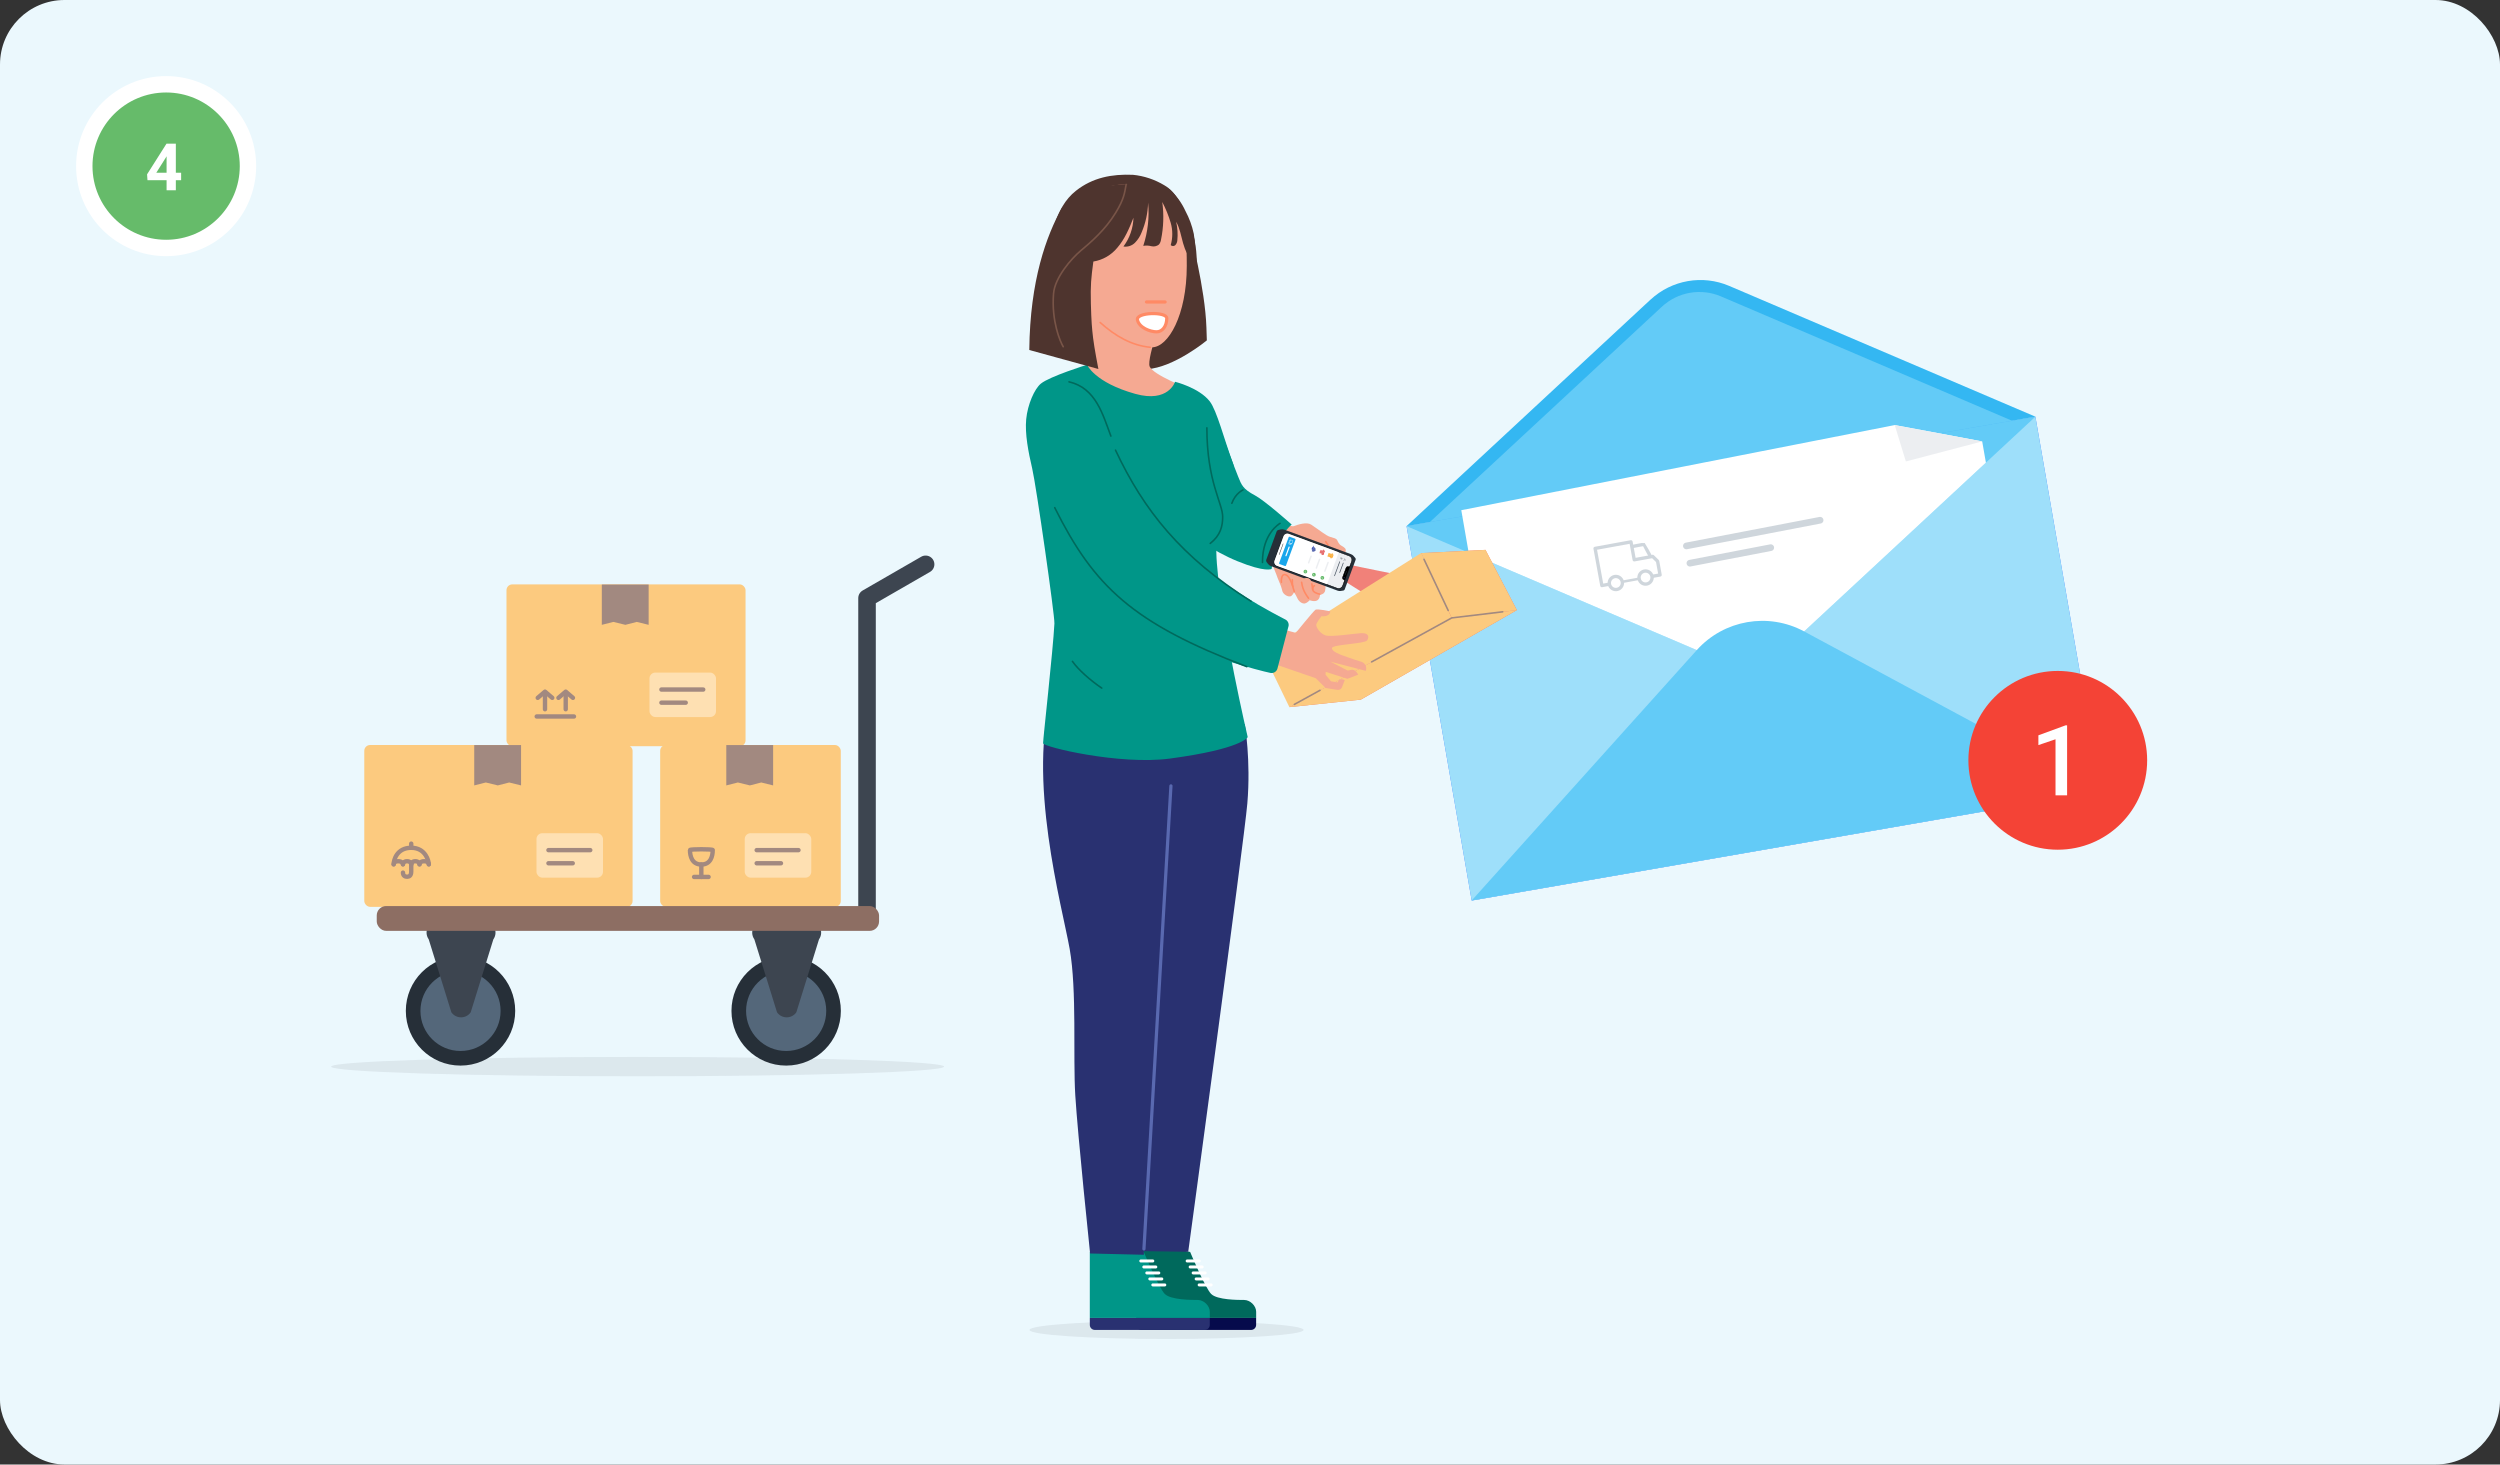 <?xml version="1.0" encoding="UTF-8"?> <svg xmlns="http://www.w3.org/2000/svg" id="Ebene_1" viewBox="0 0 775 454"><rect x="0" y="0" width="775" height="454" fill="#333333" stroke="none"/><defs><style>.cls-1,.cls-2,.cls-3,.cls-4,.cls-5,.cls-6,.cls-7,.cls-8,.cls-9,.cls-10,.cls-11,.cls-12,.cls-13,.cls-14,.cls-15,.cls-16,.cls-17,.cls-18,.cls-19,.cls-20,.cls-21,.cls-22,.cls-23{stroke-linecap:round;}.cls-1,.cls-2,.cls-5,.cls-6,.cls-7,.cls-13,.cls-14,.cls-15,.cls-16,.cls-17,.cls-18,.cls-20,.cls-22{stroke-linejoin:round;}.cls-1,.cls-5,.cls-6,.cls-7,.cls-24{fill:#fff;}.cls-1,.cls-9,.cls-16{stroke:#ff8a65;}.cls-2{stroke:#5969b0;}.cls-2,.cls-3,.cls-25,.cls-4,.cls-8,.cls-9,.cls-10,.cls-11,.cls-13,.cls-26,.cls-14,.cls-15,.cls-16,.cls-18,.cls-19,.cls-20,.cls-21,.cls-22,.cls-23{fill:none;}.cls-3{stroke:#ef5350;stroke-width:.03px;}.cls-3,.cls-25,.cls-4,.cls-8,.cls-9,.cls-10,.cls-11,.cls-12,.cls-26,.cls-27,.cls-19,.cls-21,.cls-23{stroke-miterlimit:10;}.cls-25{stroke:#ebf8fd;stroke-width:.1px;}.cls-4,.cls-10,.cls-20{stroke:#a28980;}.cls-4,.cls-20{stroke-width:1.36px;}.cls-5,.cls-6,.cls-7,.cls-14{stroke:#cfd6dc;}.cls-5,.cls-14{stroke-width:1.04px;}.cls-6{stroke-width:.79px;}.cls-7{stroke-width:2.07px;}.cls-8{stroke:#eceef1;stroke-width:.46px;}.cls-28{isolation:isolate;}.cls-28,.cls-29,.cls-30,.cls-31,.cls-32,.cls-33,.cls-34,.cls-35,.cls-36,.cls-37,.cls-38,.cls-39,.cls-40,.cls-41,.cls-42,.cls-43,.cls-44,.cls-45,.cls-46,.cls-47,.cls-24,.cls-48,.cls-49,.cls-50,.cls-51,.cls-52,.cls-53,.cls-54,.cls-55,.cls-56,.cls-57,.cls-58,.cls-59,.cls-60,.cls-61{stroke-width:0px;}.cls-28,.cls-45{fill:#63cbf7;}.cls-29{fill:rgba(38,47,56,.08);}.cls-10,.cls-15,.cls-16,.cls-18{stroke-width:.5px;}.cls-11{stroke:#ffa726;stroke-width:.02px;}.cls-12{fill:#cfd6dc;stroke-width:.22px;}.cls-12,.cls-26{stroke:#4b5663;}.cls-13{stroke:#3d4550;stroke-width:5.44px;}.cls-26{stroke-width:.07px;}.cls-15{stroke:#00695c;}.cls-27{fill:#54677a;stroke:#262f38;stroke-width:4.53px;}.cls-17{fill:#3aa0da;}.cls-17,.cls-21,.cls-22,.cls-23{stroke:#fff;}.cls-17,.cls-22{stroke-width:.1px;}.cls-18{stroke:#795548;}.cls-19{stroke:#212121;stroke-width:.13px;}.cls-30{opacity:.08;}.cls-30,.cls-34{fill:#262f38;}.cls-21{stroke-width:.93px;}.cls-23{stroke-width:.37px;}.cls-32{fill:#fab650;}.cls-33{fill:#4e342e;}.cls-35{fill:#293171;}.cls-36{fill:#a28980;}.cls-37{fill:#3d4550;}.cls-38{fill:#5969b0;}.cls-39{fill:#19a6eb;}.cls-40{fill:#3f51b5;}.cls-41{fill:#34b7f2;}.cls-42{fill:#407bff;}.cls-43{fill:#8d6e63;}.cls-44{fill:#9edffa;}.cls-46{fill:#ef5350;}.cls-47,.cls-61{fill:#f44336;}.cls-48{fill:#f5a992;}.cls-49{fill:#e57273;}.cls-50{fill:#eceef1;}.cls-51{fill:#ffa726;}.cls-52{fill:#fee0b2;}.cls-53{fill:#fcca7f;}.cls-54{fill:#ebf8fd;}.cls-55{fill:#ed7160;}.cls-56{fill:#060b4c;}.cls-57{fill:#006b5e;}.cls-58{fill:#00695c;}.cls-59{fill:#66bb6a;}.cls-60{fill:#009688;}.cls-61{opacity:.66;}</style></defs><rect class="cls-54" y="0" width="775" height="454" rx="20" ry="20"></rect><g id="freepik--Envelope--inject-82"><rect class="cls-42" x="444.66" y="145.26" width="197.88" height="117.8" transform="translate(-26.95 96.23) rotate(-9.87)"></rect><rect class="cls-44" x="444.66" y="145.26" width="197.88" height="117.8" transform="translate(-26.95 96.23) rotate(-9.87)"></rect><polygon class="cls-28" points="544.52 209.44 436.03 163.1 630.98 129.16 544.52 209.44"></polygon><path class="cls-41" d="m511.68,92.86l-75.65,70.24,194.95-33.93-94.93-40.54c-8.24-3.52-17.79-1.86-24.36,4.24Z"></path><path class="cls-45" d="m623.74,130.43l-90.2-38.53c-6.22-2.66-13.42-1.41-18.37,3.19l-71.9,66.73,180.48-31.4Z"></path><polygon class="cls-24" points="587.36 131.77 614.48 136.84 615.63 143.42 544.52 209.44 455.29 171.33 453 158.16 587.36 131.77"></polygon><polyline class="cls-5" points="498.91 181.09 496.58 181.52 494.48 170.01 505.6 167.98 506.62 173.53 512.33 172.49 513.85 173.97 514.62 178.23 512.12 178.68"></polyline><path class="cls-14" d="m506.12,169.4s3.38-.68,3.46-.63,1.99,3.6,1.99,3.6"></path><circle class="cls-5" cx="500.91" cy="180.73" r="2.03" transform="translate(-9.54 332.42) rotate(-36.39)"></circle><circle class="cls-5" cx="510.12" cy="179.05" r="2.03" transform="translate(-6.75 337.55) rotate(-36.39)"></circle><line class="cls-6" x1="508.12" y1="179.41" x2="502.91" y2="180.36"></line><line class="cls-7" x1="522.78" y1="169.24" x2="564.23" y2="161.27"></line><line class="cls-7" x1="523.87" y1="174.59" x2="548.93" y2="169.77"></line><polyline class="cls-50" points="587.36 131.77 590.82 143.05 614.48 136.84"></polyline><path class="cls-45" d="m559.26,195.73l91.92,49.5-194.95,33.92,69.79-77.64c8.42-9.36,22.15-11.75,33.24-5.78Z"></path></g><circle class="cls-47" cx="637.91" cy="235.7" r="27.71"></circle><path class="cls-24" d="m640.81,246.56h-3.6v-17.39l-5.31,1.81v-3.03l7.73-2.84.71-.26h.46v21.72Z"></path><rect class="cls-53" x="157.01" y="181.16" width="74.11" height="50.17" rx="1.81" ry="1.81"></rect><polygon class="cls-36" points="201.08 193.7 197.4 192.79 193.87 193.7 190.15 192.79 186.56 193.7 186.56 181.2 201.08 181.2 201.08 193.7"></polygon><rect class="cls-52" x="201.34" y="208.5" width="20.62" height="13.78" rx="1.81" ry="1.81"></rect><line class="cls-20" x1="205.04" y1="213.76" x2="218" y2="213.76"></line><line class="cls-20" x1="205.04" y1="217.83" x2="212.57" y2="217.83"></line><line class="cls-20" x1="168.95" y1="219.86" x2="168.95" y2="215.37"></line><line class="cls-20" x1="175.37" y1="219.86" x2="175.37" y2="215.37"></line><polyline class="cls-20" points="166.7 216.33 168.95 214.41 171.2 216.33"></polyline><polyline class="cls-20" points="173.12 216.33 175.37 214.41 177.61 216.33"></polyline><line class="cls-4" x1="166.38" y1="222.11" x2="177.93" y2="222.11"></line><rect class="cls-53" x="112.93" y="230.95" width="83.17" height="50.17" rx="1.81" ry="1.81"></rect><polygon class="cls-36" points="161.53 243.48 157.85 242.57 154.32 243.48 150.6 242.57 147.01 243.48 147.01 230.98 161.53 230.98 161.53 243.48"></polygon><rect class="cls-52" x="166.31" y="258.29" width="20.62" height="13.78" rx="1.81" ry="1.81"></rect><line class="cls-20" x1="170.02" y1="263.54" x2="182.98" y2="263.54"></line><line class="cls-20" x1="170.02" y1="267.61" x2="177.55" y2="267.61"></line><path class="cls-20" d="m122.03,267.94c0-1.28.96-5.13,5.45-5.13s5.45,4.17,5.45,5.13"></path><path class="cls-20" d="m122.03,267.94c0-.24.25-.96,1.44-.96s1.44.78,1.44.96"></path><path class="cls-20" d="m124.92,267.94c0-.24.23-.96,1.28-.96s1.28.78,1.28.96"></path><path class="cls-20" d="m127.48,267.94c0-.24.23-.96,1.28-.96s1.28.78,1.28.96"></path><path class="cls-20" d="m130.05,267.94c0-.24.25-.96,1.44-.96s1.44.78,1.44.96"></path><line class="cls-4" x1="127.48" y1="261.53" x2="127.48" y2="262.81"></line><path class="cls-4" d="m127.48,267.62v2.57c0,1.28-.64,1.6-1.28,1.6s-1.28-.32-1.28-1.28"></path><rect class="cls-53" x="204.65" y="230.95" width="55.99" height="50.17" rx="1.81" ry="1.81"></rect><polygon class="cls-36" points="239.67 243.48 235.99 242.57 232.46 243.48 228.74 242.57 225.15 243.48 225.15 230.98 239.67 230.98 239.67 243.48"></polygon><rect class="cls-52" x="230.87" y="258.29" width="20.62" height="13.78" rx="1.81" ry="1.81"></rect><line class="cls-20" x1="234.57" y1="263.54" x2="247.53" y2="263.54"></line><line class="cls-20" x1="234.57" y1="267.61" x2="242.1" y2="267.61"></line><path class="cls-4" d="m213.89,263.51c0,1.92.64,4.49,3.53,4.49s3.53-2.57,3.52-4.49c0-.32-7.05-.32-7.05,0Z"></path><line class="cls-4" x1="217.41" y1="268" x2="217.41" y2="271.85"></line><line class="cls-4" x1="215.17" y1="271.85" x2="219.66" y2="271.85"></line><ellipse class="cls-30" cx="197.66" cy="330.65" rx="95" ry="3"></ellipse><circle class="cls-27" cx="243.71" cy="313.38" r="14.69"></circle><path class="cls-37" d="m246.87,313.81l7.02-22.61c1.7-2.43-.04-5.76-3-5.76h-14.04c-2.96,0-4.7,3.33-3,5.76l7.02,22.61c1.46,2.09,4.55,2.09,6,0Z"></path><circle class="cls-27" cx="142.76" cy="313.38" r="14.69"></circle><path class="cls-37" d="m145.92,313.81l7.02-22.61c1.7-2.43-.04-5.76-3-5.76h-14.04c-2.96,0-4.7,3.33-3,5.76l7.02,22.61c1.46,2.09,4.55,2.09,6,0Z"></path><polyline class="cls-13" points="268.78 284.11 268.78 185.41 286.94 174.94"></polyline><rect class="cls-43" x="116.78" y="280.87" width="155.72" height="7.7" rx="2.92" ry="2.92" transform="translate(389.29 569.44) rotate(-180)"></rect><ellipse class="cls-29" cx="361.63" cy="412.28" rx="42.48" ry="2.8"></ellipse><path class="cls-58" d="m352.21,408.56v-20.45c3.26-1.38,12.65-1.1,16.74,0,0,0,4.65,11.16,6.51,13.02,1.86,1.86,8.37,1.86,10.23,1.86s3.72,1.8,3.72,3.66c0,1.86,0,1.92,0,1.92h-37.19Z"></path><path class="cls-56" d="m387.85,412.28h-34.08c-.86,0-1.56-.7-1.56-1.56v-2.16h37.19v2.16c0,.86-.7,1.56-1.56,1.56Z"></path><line class="cls-21" x1="375.46" y1="398.33" x2="371.74" y2="398.33"></line><line class="cls-21" x1="374.53" y1="396.47" x2="370.81" y2="396.47"></line><line class="cls-21" x1="372.67" y1="392.76" x2="368.95" y2="392.76"></line><line class="cls-21" x1="373.6" y1="394.61" x2="369.88" y2="394.61"></line><line class="cls-21" x1="371.74" y1="390.9" x2="368.02" y2="390.9"></line><path class="cls-60" d="m337.84,408.56v-20.45c3.26-1.38,12.65-1.1,16.74,0,0,0,4.65,11.16,6.51,13.02,1.86,1.86,8.37,1.86,10.23,1.86,1.86,0,3.72,1.8,3.72,3.66v1.92h-37.19Z"></path><path class="cls-35" d="m373.48,412.28h-34.08c-.86,0-1.56-.7-1.56-1.56v-2.16h37.19v2.16c0,.86-.7,1.56-1.56,1.56Z"></path><line class="cls-21" x1="361.09" y1="398.33" x2="357.37" y2="398.33"></line><line class="cls-21" x1="360.16" y1="396.47" x2="356.44" y2="396.47"></line><line class="cls-21" x1="358.3" y1="392.76" x2="354.58" y2="392.76"></line><line class="cls-21" x1="359.23" y1="394.61" x2="355.51" y2="394.61"></line><line class="cls-21" x1="357.37" y1="390.9" x2="353.65" y2="390.9"></line><path class="cls-35" d="m326.41,214.51l59.47,10.03s1.94,11.03.79,24.58c-.95,11.24-18.32,138.93-18.32,138.93l-13.78-.19.04,1.12-16.68-.4s-3.85-36.87-4.59-48.99c-.74-12.12.53-32.56-1.74-45.42-2.27-12.87-13.58-53.51-5.2-79.66Z"></path><line class="cls-2" x1="362.99" y1="243.63" x2="354.62" y2="387.17"></line><path class="cls-57" d="m331.73,116.43c.37-.22,5.24-3.35,5.24-3.35,10.26,1.18,18.29,2.41,27.34,6.79l4.08,9.52-36.66-12.96Z"></path><path class="cls-33" d="m368.99,72.17s4.6,17.19,5,29.35l.13,4s-10.14,8.43-18.65,8.94l-7.13-17.53,20.65-24.76Z"></path><path class="cls-33" d="m323.92,82.71c1.94-8.38,2.69-18.14,9.66-23.6,5.17-4.06,11.07-5.19,17.63-4.92,3.44.34,6.75,1.45,9.71,3.23,3.86,2.18,5.5,6.62,7.36,10.64,3.73,8.07,3.26,19,.73,22l-33.72,17.81c-6.73-3.51-10.95-4.9-12-13.88-.44-3.77-.22-7.58.63-11.28Z"></path><path class="cls-48" d="m322.01,126.78s5.24-7.24,6.97-8.13c3.42-1.77,7.32-3.31,8.51-5.52,1.19-2.22,1.16-4,.83-8.23s-2.43-10.94-2.43-10.94h25.93s-6.56,17.11-5.41,19.69c1.15,2.58,11.21,6.48,15.31,8.34,4.1,1.86,1.68,6.31,1.68,6.31"></path><path class="cls-48" d="m349.11,57.18c5.71,0,12.79,2.55,16.43,9.27,2.08,3.83,2.36,8.66,2.36,15.98,0,15.26-5.74,25.24-10.8,25.24s-11.56-2.98-19.18-10.6c-7.62-7.62-7.14-13.92-7.14-21.25s4.68-18.63,18.32-18.63Z"></path><path class="cls-48" d="m334.89,85.73c-.57-1.8-2.09-6.23-3.95-6.23s-2.25,3.02-1.05,7.65c.72,2.76,2.2,5.46,4.15,5.46s1.42-5.07.85-6.87Z"></path><line class="cls-9" x1="355.41" y1="93.61" x2="361.18" y2="93.61"></line><path class="cls-16" d="m356.58,107.66c-5.79-.56-10.86-3.48-15.54-7.69"></path><path class="cls-16" d="m331.96,79.92c1.28,1.53,2.27,3.36,2.86,5.58"></path><path class="cls-1" d="m361.7,98.65c0,2.51-1.4,4.22-3.16,4.22-1.96,0-5.4-1.27-5.93-3.7-.53-2.44,9.09-2.61,9.09-.52Z"></path><path class="cls-48" d="m396.24,165.39s7.61-4.47,10.21-2.76c2.59,1.71,4.65,3.43,5.87,3.79s1.89.51,2.16.95.44,1.29,1.45,1.85c1.01.56,1.36.94,1.26,1.62s-.68,1.78-.68,1.78l-18.16-2.67-2.1-4.57Z"></path><path class="cls-48" d="m409.19,177.09l1.69,4.51s.16,1.38-.39,2.14c-.35.49-1.3.69-1.3.69,0,0,.03,1.15-.85,1.69-.88.54-2.33-.05-2.33-.05,0,0-.76.82-1.43.99-.67.17-1.81-.32-2.42-1.65-.49-1.08-1.02-1.82-1.02-1.82,0,0-.46,1.19-1.21,1.3s-2.19-.6-2.45-1.82c-.38-1.75-1.46-3.75-1.8-4.93-.34-1.17-3.18-6.79-2.85-9.75.34-2.96,2.19-5.56,4.9-5.67s7.66,2.15,7.71,2.21,3.74,12.15,3.74,12.15Z"></path><path class="cls-16" d="m410.98,167.9s.32.56.74,1.12"></path><path class="cls-60" d="m368.38,123.14s6.51.83,8.59,6.34c2.08,5.5,4.19,11.64,6.85,18.25,1.05,2.62,1.48,3.86,5.22,5.84,3.12,1.66,11.39,9.05,11.39,9.05,0,0-5.11,3.78-6.23,13.74,0,0-1.79,1.22-10.72-2.44-7.5-3.07-14.68-8.39-14.68-8.39l-.41-42.4Z"></path><path class="cls-60" d="m336.97,113.08s-11.48,3.57-14.28,5.83c-2.02,1.63-4.14,6.54-4.57,11.06-.42,4.52.64,10.03,1.87,15.31,1.24,5.28,7,45.55,6.88,48-.43,8.39-3.55,36-3.51,37.13.04,1.12,23.71,6.85,39.38,4.74,22.33-3,24.05-6.64,24.05-6.64,0,0-8.03-34.27-9.55-53.76-1.52-19.49,6.91-25.95,4.95-31.22-2.65-7.13-4.96-16.3-7.19-19.14-3.29-4.2-10.73-6.04-10.73-6.04,0,0-2.05,6.62-12.33,3.75-12.65-3.53-14.97-9.04-14.97-9.04Z"></path><path class="cls-15" d="m374.13,132.64c0,16.67,4.91,23.42,4.9,27.57,0,2.9-.67,5.77-3.86,8.25"></path><path class="cls-15" d="m396.8,162.24c-.15.11-5.49,3.15-5.43,12.12"></path><path class="cls-15" d="m385.31,151.89s-2.34,1.03-3.44,4.13"></path><path class="cls-15" d="m332.46,205.03c1.78,2.58,5.66,5.97,9.08,8.28"></path><path class="cls-15" d="m331.4,118.37c8.31,1.91,10.48,10.17,12.97,16.81"></path><polygon class="cls-61" points="447.09 199.25 453.36 182.26 418.17 175.07 416.39 179.89 447.09 199.25"></polygon><path class="cls-34" d="m415.59,183.2l.85-.13c.19-.03.34-.16.41-.33l1.7-4.61,1.7-4.61c.06-.18.03-.37-.09-.52l-.56-.65c-.21-.24-.47-.43-.77-.54l-20.7-7.62c-.35-.13-.73-.15-1.09-.07l-.72.16c-.26.06-.48.25-.57.5l-1.6,4.36-1.6,4.36c-.09.25-.05.53.11.75l.44.59c.22.3.53.52.88.65l20.7,7.62c.3.11.62.14.93.09Z"></path><rect class="cls-31" x="414.16" y="176.87" width="5.74" height="1.39" transform="translate(106.34 507.6) rotate(-69.79)"></rect><path class="cls-50" d="m415,182.42c-.15,0-.31-.03-.45-.08l-18.7-6.88c-.33-.12-.59-.36-.74-.68-.15-.32-.16-.68-.04-1l2.77-7.54c.19-.52.68-.86,1.23-.86.15,0,.31.03.45.08l18.7,6.88c.33.12.59.36.74.68.15.32.16.68.04,1l-.57,1.54c-.03.09-.12.15-.22.15l-.18-.05c-.06-.02-.13-.03-.2-.03-.24,0-.46.15-.55.38l-1.08,2.93c-.11.3.04.64.34.75l.1.04c.12.05.18.18.14.3l-.57,1.54c-.19.51-.69.86-1.23.86Z"></path><path class="cls-31" d="m399.07,165.43c.14,0,.29.02.43.08l18.7,6.88c.65.24.98.95.74,1.6l-.57,1.54c-.02.07-.09.11-.15.11-.02,0-.04,0-.06,0l-.1-.03c-.07-.03-.15-.04-.22-.04-.27,0-.52.16-.61.43l-.54,1.47-.54,1.47c-.12.34.05.71.38.83l.1.04c.09.03.13.13.1.21l-.57,1.54c-.19.5-.66.82-1.17.82-.14,0-.29-.02-.43-.08l-18.7-6.88c-.65-.24-.98-.95-.74-1.6l1.39-3.77,1.39-3.77c.19-.5.66-.82,1.17-.82m0-.13c-.58,0-1.1.36-1.3.9l-1.39,3.77-1.39,3.77c-.13.35-.11.72.04,1.06.15.33.43.59.78.72l18.7,6.88c.15.06.31.09.48.09.58,0,1.1-.36,1.3-.9l.57-1.54c.06-.15-.02-.33-.18-.38l-.1-.04c-.27-.1-.4-.4-.3-.66l.54-1.47.54-1.47c.07-.2.27-.34.49-.34.06,0,.12.01.17.03l.1.03s.07.02.1.02c.12,0,.24-.08.28-.2l.57-1.54c.13-.35.11-.72-.04-1.06-.15-.33-.43-.59-.78-.72l-18.7-6.88c-.15-.06-.31-.09-.48-.09h0Z"></path><path class="cls-24" d="m415.02,171.22l-15.52-5.71c-.65-.24-1.36.09-1.6.74l-1.39,3.77-1.39,3.77c-.24.65.09,1.36.74,1.6l15.52,5.71,3.64-9.88Z"></path><line class="cls-19" x1="397.77" y1="168.58" x2="396.54" y2="171.93"></line><line class="cls-8" x1="411.7" y1="174.37" x2="410.71" y2="177.06"></line><line class="cls-12" x1="416.41" y1="174.54" x2="415.31" y2="177.51"></line><line class="cls-12" x1="415.31" y1="174.14" x2="413.71" y2="178.49"></line><line class="cls-8" x1="409.06" y1="173.4" x2="408.07" y2="176.09"></line><line class="cls-8" x1="406.43" y1="172.43" x2="405.68" y2="174.47"></line><path class="cls-26" d="m416.38,173.68l.08.03c.1.04.22-.01.25-.12l.08-.23c.04-.1-.01-.22-.12-.25l-.08-.03"></path><circle class="cls-26" cx="416.99" cy="173.57" r=".14"></circle><circle class="cls-26" cx="415.87" cy="173.14" r=".11"></circle><path class="cls-26" d="m415.78,173.37c-.13-.05-.37-.34-.35-.39s.39-.12.52-.07.2.19.15.32-.19.2-.32.15Z"></path><rect class="cls-40" x="407.62" y="170.5" width=".19" height=".24" rx=".1" ry=".1" transform="translate(708.68 -153.06) rotate(110.21)"></rect><path class="cls-40" d="m406.8,170.6s-.13-.08-.17-.34.04-.4.07-.46c.06-.14.19-.12.32-.33s.08-.3.1-.34.03-.02.04-.01c.03.05.05.15.07.22s.1.36.1.36l-.52.9Z"></path><path class="cls-38" d="m407.29,169.58s0,.06-.03.12-.11.22-.2.35-.23.39-.3.51c-.06.11-.1.2-.11.25s.03.1.2.17c.25.1.71.1.9-.36.32-.76-.46-1.04-.46-1.04Z"></path><path class="cls-46" d="m410.49,170.8l.22.11s-.15.25-.23.52c-.09.26-.11.52-.11.52,0,0-.51-.13-.51-.13s.63-1.02.63-1.02Z"></path><path class="cls-49" d="m409.66,171.65l.08.04-.09.35c.12.02.23.03.35.03.12,0,.23-.03.29-.07.04-.02.07-.06.07-.06-.11-.27-.19-.54-.13-.63.07-.12.47-.41.47-.41,0,0,0-.03-.01-.07s-.03-.14-.27-.34c-.08-.06-.16-.12-.24-.18l-.15.38h.01s-.35-.06-.35-.06c-.09-.08-.21-.18-.25-.19,0,0-.2.34-.24.4-.08.14-.09.32-.1.34s0,.2,0,.27,0,.09,0,.09l.27-.03s.18.07.28.13Z"></path><line class="cls-3" x1="410.21" y1="170.74" x2="409.59" y2="170.64"></line><rect class="cls-39" x="394.59" y="169.82" width="9.02" height="2.26" rx=".23" ry=".23" transform="translate(697.37 -144.54) rotate(110.21)"></rect><line class="cls-23" x1="399.63" y1="169.6" x2="398.65" y2="172.27"></line><path class="cls-22" d="m399.86,168.78l.14-.05.13-.35s.04-.04.07-.03l.25.09s.09,0,.1-.05l.26-.71s0-.09-.05-.1l-.67-.25s-.09,0-.1.05l-.22.6-.04.11-.19.5s0,.09.05.1l.2.07s.05,0,.07,0Z"></path><path class="cls-22" d="m400.43,168.44l-.07.19s-.06.08-.11.08l-.25.02.13-.34s.04-.04.07-.03l.24.08Z"></path><circle class="cls-17" cx="399.91" cy="167.6" r=".17"></circle><circle class="cls-17" cx="399.66" cy="168.3" r=".17"></circle><path class="cls-51" d="m413.13,171.95l.21.29s-.19.53-.2.53-.38.04-.38.04.36-.86.36-.86Z"></path><path class="cls-32" d="m413.34,172.24s-.01-.31-.02-.36c0-.07-.08-.2-.09-.22h0s-.16-.15-.17-.15-.36.18-.36.18l-.44-.16-.39-.14-.38,1.11.84.26.15.33h.09c.13.01.26-.03.36-.11l.21-.19s-.18-.1-.09-.34.29-.2.29-.2Z"></path><path class="cls-51" d="m412.53,172.71c-.11-.04-.22-.09-.32-.15.01-.16.07-.22.15-.31.12.03.2.09.32.14-.05.05-.08.11-.12.17-.02.05-.03.1-.03.15Z"></path><path class="cls-11" d="m412.48,171.85c-.24,0-.46.12-.65.31"></path><circle class="cls-59" cx="409.93" cy="179.12" r=".57"></circle><polyline class="cls-25" points="409.93 178.87 409.77 178.98 410.03 179.42"></polyline><circle class="cls-59" cx="407.31" cy="178.16" r=".57"></circle><polyline class="cls-25" points="407.32 177.91 407.16 178.02 407.41 178.46"></polyline><circle class="cls-59" cx="404.67" cy="177.19" r=".57"></circle><polyline class="cls-25" points="404.68 176.94 404.52 177.05 404.78 177.49"></polyline><circle class="cls-35" cx="416.69" cy="179.08" r=".17"></circle><rect class="cls-34" x="416.57" y="177.56" width="1.31" height=".17" rx=".08" ry=".08" transform="translate(728.06 -152.55) rotate(110.21)"></rect><path class="cls-48" d="m408.97,183.57l1.17-.29s.56.2.63-.15-.84-1.08-1.19-1.31-.96-.58-1.45-.49-.95.35-.95.35c0,0-.43-.28-.45-.27s-.05-.96-.46-1.61c-.41-.65-1.05-.66-1.61-.6s-1.17.93-1.17.93c0,0-.51-1.27-1.42-1.23s-1.22.51-1.31.8-.08,1.3-.08,1.3l-1.24-2.1s-.53-.86-1.22-.8-1.01,1.03-.98,1.77"></path><path class="cls-16" d="m407.45,181.55s-.72.45-.48,1.33c.19.72,1.31,1.15,2.11,1.29"></path><path class="cls-16" d="m403.5,180.51c.01.11.21,1.53.75,2.68s1.39,2.25,1.39,2.25"></path><path class="cls-16" d="m400.63,179.69s-.08,1.61.24,2.54c.32.93.35,1.19.35,1.19"></path><path class="cls-16" d="m397.23,180.5c-.01-.13-.08-.78.16-1.61.31-1.09,1.29-.99,2.05.01,0,0,.52.71.83,1.55.27.75.5,1.39.5,1.39"></path><path class="cls-16" d="m406.93,182.7c-.05-.33-.26-1.71-.26-1.71"></path><g id="freepik--Character--inject-523"><polygon class="cls-55" points="440.54 171.46 450.04 191.55 470.23 189.13 460.5 170.46 440.54 171.46"></polygon><path class="cls-53" d="m450.03,191.55l-50.33,27.65s-7.81-16.2-8.12-16.55c-.31-.34,48.96-31.2,48.96-31.2l9.49,20.09Z"></path><polygon class="cls-55" points="450.04 191.55 399.7 219.21 421.86 216.88 470.23 189.13 450.04 191.55"></polygon><polygon class="cls-53" points="450.04 191.55 399.7 219.21 421.86 216.88 470.23 189.13 450.04 191.55"></polygon><polygon class="cls-53" points="440.54 171.46 450.04 191.55 470.23 189.13 460.5 170.46 440.54 171.46"></polygon><polyline class="cls-10" points="465.84 189.66 450.03 191.55 425.22 205.18"></polyline><line class="cls-10" x1="448.93" y1="189.23" x2="441.44" y2="173.38"></line><line class="cls-10" x1="409.2" y1="213.99" x2="401.24" y2="218.37"></line><path class="cls-48" d="m409.67,191.02s-1.54,1.91-1.63,2.64c-.08.72,1.11,2.72,2.85,3.3,1.74.58,8.69-.54,11.05-.68,2.36-.13,2.6,1.18,1.85,2.25-.75,1.07-10.75,1.24-10.88,2.36-.14,1.12,3.07,2.21,3.07,2.21,0,0,4.16,1.52,5.83,1.99.1.02.2.05.3.09,1.13.41,1.71,1.66,1.29,2.79l-10.98-2.86,5.37,2.77c.34-.1.69-.17,1.04-.22,1.37-.33,2.21,1.49,2.21,1.49l-3.34,1.29-6.72-2.16-.07.86,1.7,2.07,2,.34.26-.46c.63-.96,2-.25,2-.25l-.86,2.22c-.23.58-.83.92-1.45.8l-3.61-.57-3.06-3.03-13.5-4.66,3.52-10.45,3.79,1.04s5.53-6.84,6.11-7.18c.57-.34,4.6.5,4.6.5-.31,1.95-2.77,1.5-2.77,1.5Z"></path></g><path class="cls-60" d="m399.43,194.19c.22-.85-.18-1.74-.96-2.14-4.44-2.26-18.84-9.93-27.58-18.32-10.42-10.01-13.74-15.57-19.47-26.06s-26.22,1.94-26.22,1.94c0,0,6.58,20.05,15.89,30.89,9.31,10.84,23.04,19.38,37.94,23.97,8.59,2.65,12.78,3.71,14.78,4.13.98.21,1.95-.39,2.2-1.36l3.41-13.05Z"></path><path class="cls-15" d="m326.97,157.38c12.23,24.5,24.13,35.75,59.55,49.29"></path><path class="cls-15" d="m345.81,139.55c8.83,18.81,20.41,33.2,42.01,46.86"></path><path class="cls-33" d="m333.08,64.58c-.6-2.52-3.86-.22-3.9-.14-4.79,8.65-9.87,22.37-10.1,44.06h0l21.42,5.89s-1.29-6.61-1.64-9.61c-.37-3.18-.54-5.03-.69-10.73s.09-7.86.77-12.97c2.93-.48,5.57-2.01,7.45-4.31,2.3-2.68,3.69-5.99,4.98-9.27-.09,3.22-1.17,6.34-3.11,8.92,1.31.2,2.63-.23,3.57-1.16.92-.93,1.63-2.04,2.09-3.26,1.23-2.9,1.91-6.01,1.99-9.17.43,4.52-.08,9.08-1.5,13.39.83-.15,1.68-.12,2.49.1.83.21,1.7.02,2.37-.51.35-.44.58-.97.65-1.53.79-3.84.92-7.79.38-11.67,1.08,2.07,1.96,4.23,2.62,6.47.65,2.25.65,4.65,0,6.9.38.39,1.02.4,1.41.02,0,0,.01-.01.02-.02.36-.4.58-.9.62-1.44.2-1.94.08-3.91-.37-5.81,1.14,2,1.52,4.39,2.15,6.64s1.64,4.54,3.59,5.83c.33-2.93.23-5.9-.29-8.81-.52-2.44-1.39-4.79-2.57-6.99-1.11-2.44-2.69-4.64-4.64-6.48-3.37-3-18.84-2.05-24.34-.27-2.03.66-3.14,3.18-3.86,5.02"></path><path class="cls-18" d="m349.11,57.18c-.51,2.68-.63,4.46-3.24,8.76-3.3,5.43-7.91,9.32-10.85,11.78-2.94,2.47-8.03,8.36-8.42,13.29-.69,8.59,2.07,14.92,3,16.47"></path><circle class="cls-59" cx="51.5" cy="51.5" r="25.37"></circle><path class="cls-24" d="m51.5,28.67c12.59,0,22.83,10.24,22.83,22.83s-10.24,22.83-22.83,22.83-22.83-10.24-22.83-22.83,10.24-22.83,22.83-22.83m0-5.08c-15.41,0-27.91,12.5-27.91,27.91s12.5,27.91,27.91,27.91,27.91-12.5,27.91-27.91-12.5-27.91-27.91-27.91h0Z"></path><path class="cls-24" d="m54.51,53.55h1.64v2.31h-1.64v3.12h-2.87v-3.12h-5.92l-.13-1.81,6.02-9.51h2.9v9.01Zm-6.06,0h3.19v-5.1l-.19.33-3,4.77Z"></path></svg> 